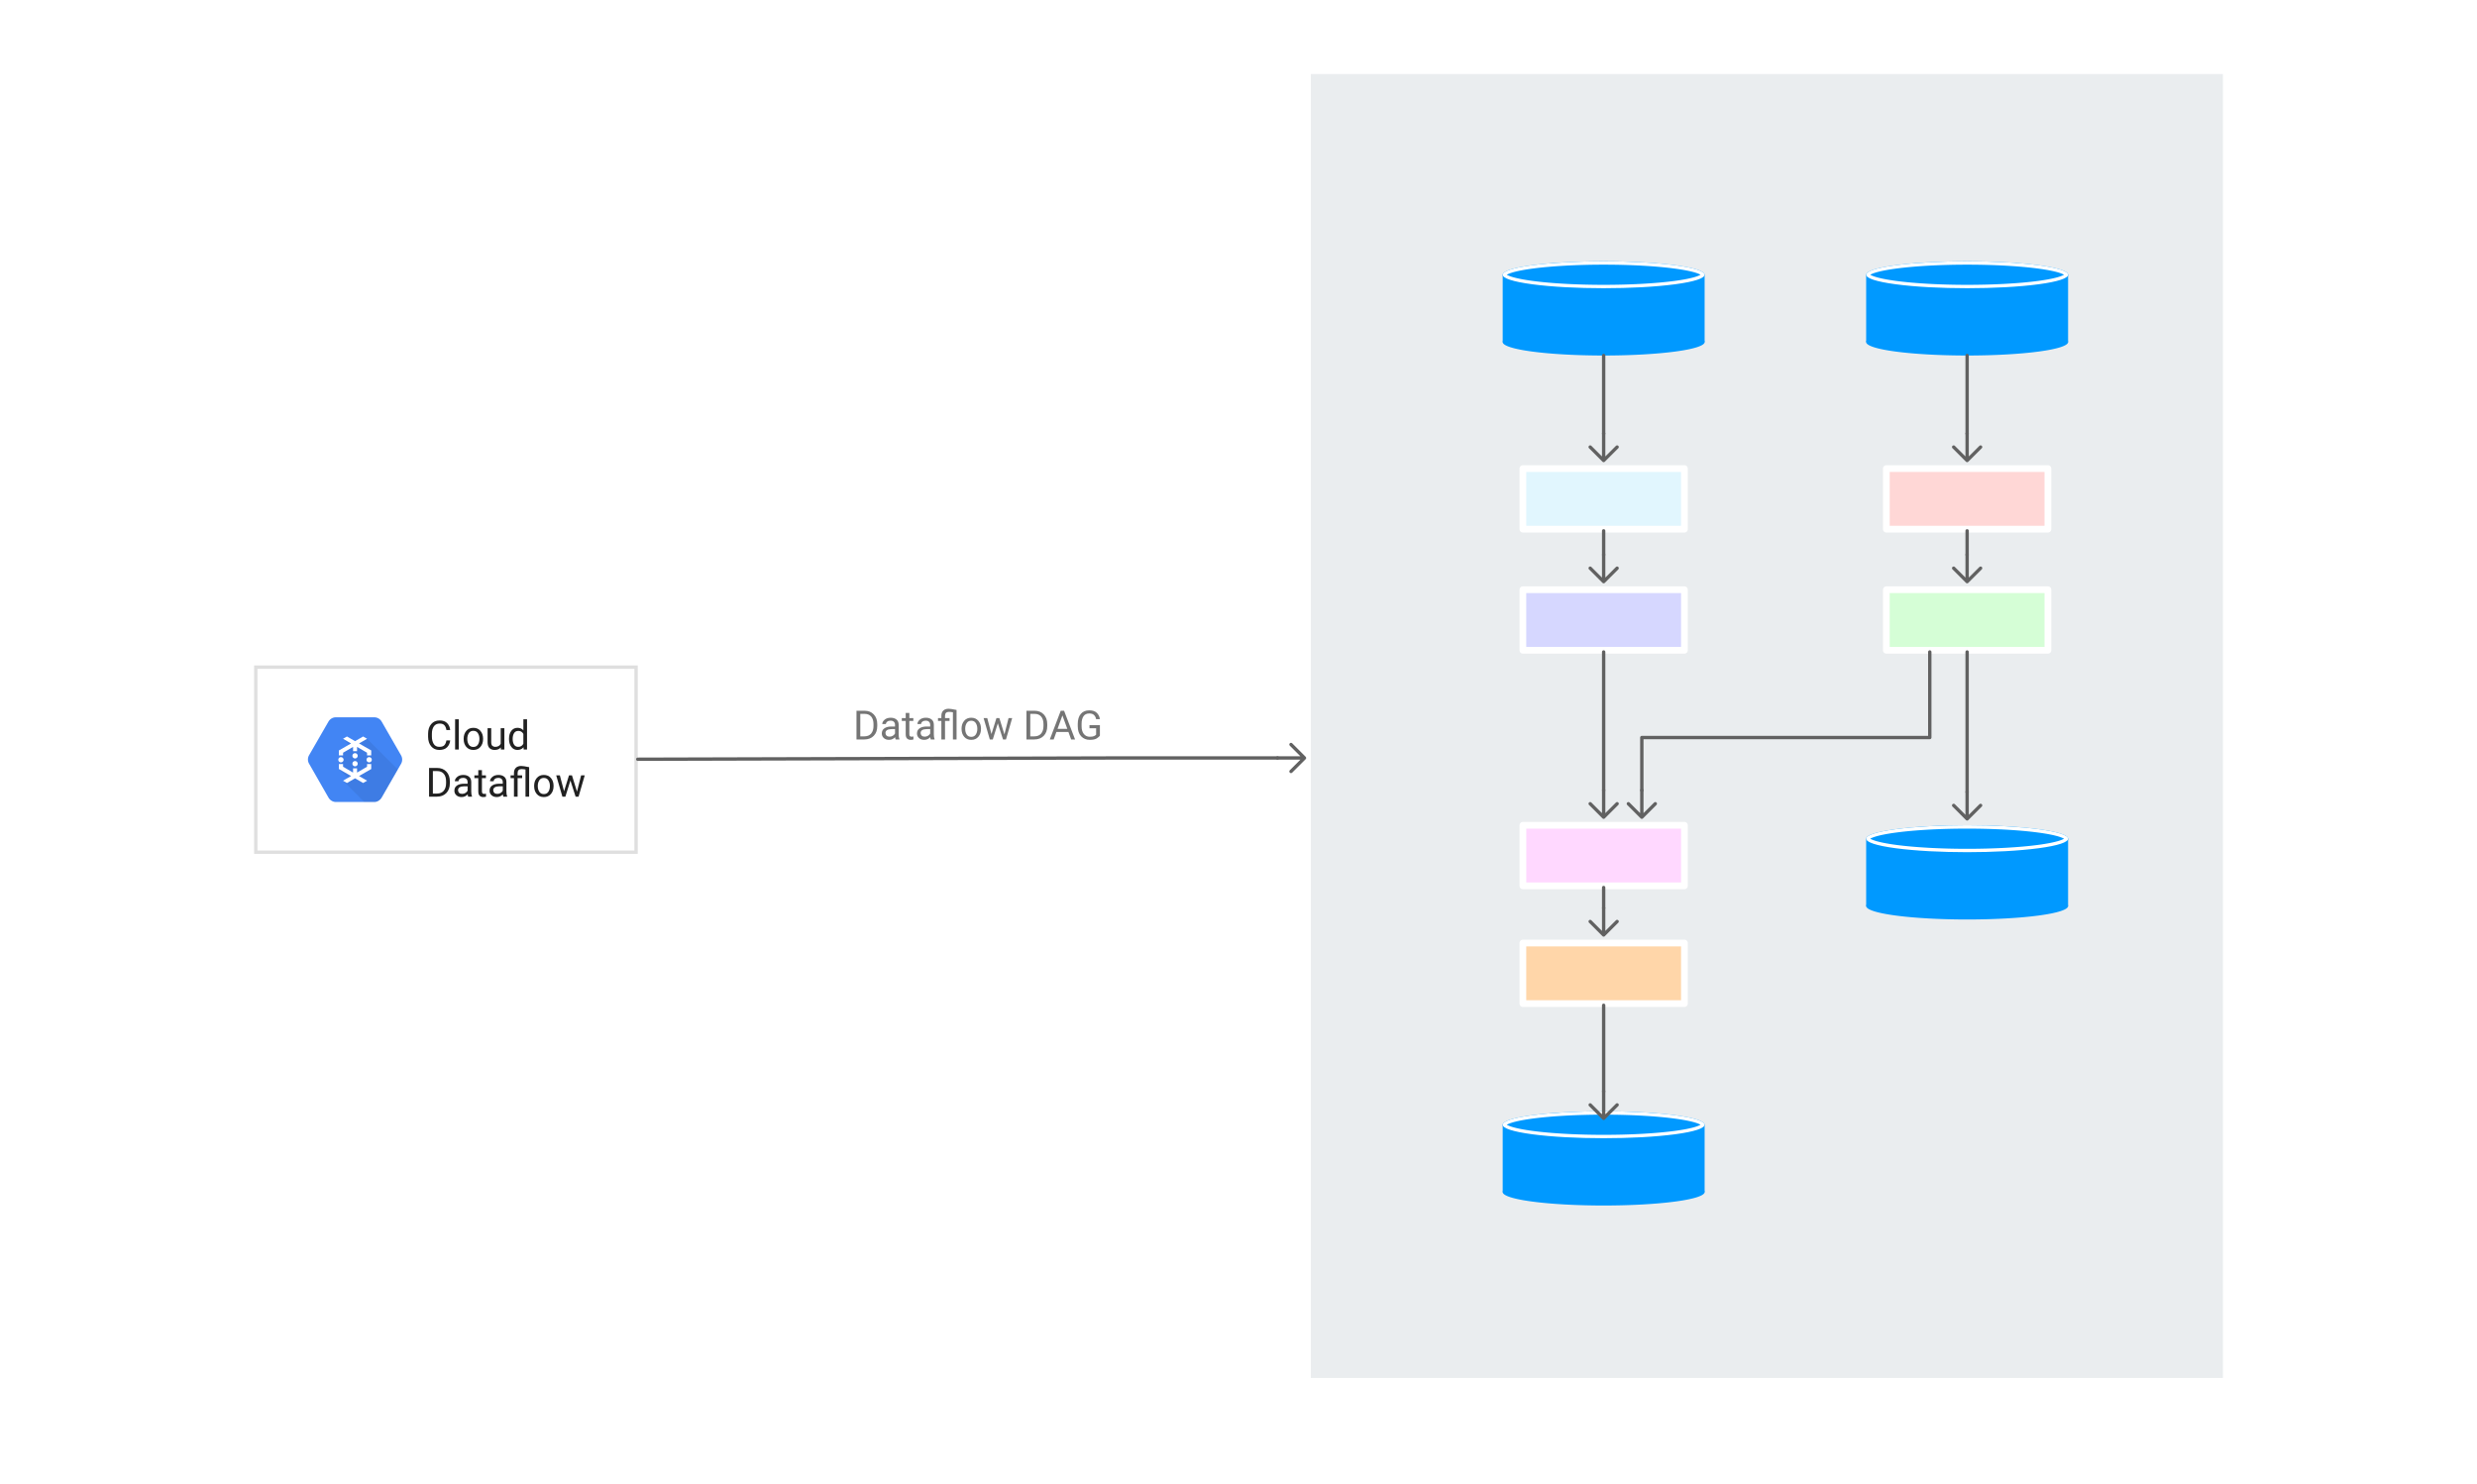 <?xml version="1.0" encoding="UTF-8" standalone="no"?>
<svg
   viewBox="0 0 736 441"
   width="736"
   height="441"
   version="1.1"
   id="svg974918"
   xmlns="http://www.w3.org/2000/svg"
   xmlns:svg="http://www.w3.org/2000/svg">
  <defs
     id="defs974708">
    <clipPath
       id="a">
      <path
         d="M75.5 197.75h114v56h-114z"
         id="path974687" />
    </clipPath>
    <marker
       orient="auto"
       overflow="visible"
       id="b"
       stroke-miterlimit="10"
       viewBox="-1 -5 10 10"
       markerWidth="10"
       markerHeight="10"
       color="#616161">
      <path
         d="M8 0H0m4-4l4 4-4 4"
         fill="none"
         stroke="currentColor"
         id="path974690" />
    </marker>
    <clipPath
       id="c">
      <path
         d="M497.713 78.822c11.716 1.562 11.716 4.094 0 5.656-11.716 1.563-30.71 1.563-42.426 0-11.716-1.562-11.716-4.094 0-5.656 11.716-1.563 30.71-1.563 42.426 0"
         id="path974693" />
    </clipPath>
    <clipPath
       id="d">
      <path
         d="M605.713 78.822c11.716 1.562 11.716 4.094 0 5.656-11.716 1.563-30.71 1.563-42.426 0-11.716-1.562-11.716-4.094 0-5.656 11.716-1.563 30.71-1.563 42.426 0"
         id="path974696" />
    </clipPath>
    <clipPath
       id="e">
      <path
         d="M497.713 331.422c11.716 1.562 11.716 4.094 0 5.656-11.716 1.563-30.71 1.563-42.426 0-11.716-1.562-11.716-4.094 0-5.656 11.716-1.563 30.71-1.563 42.426 0"
         id="path974699" />
    </clipPath>
    <clipPath
       id="f">
      <path
         d="M605.713 246.422c11.716 1.562 11.716 4.094 0 5.656-11.716 1.563-30.71 1.563-42.426 0-11.716-1.562-11.716-4.094 0-5.656 11.716-1.563 30.71-1.563 42.426 0"
         id="path974702" />
    </clipPath>
    <marker
       orient="auto"
       overflow="visible"
       id="g"
       stroke-miterlimit="10"
       viewBox="-1 -5 10 10"
       markerWidth="10"
       markerHeight="10"
       color="#616161">
      <path
         d="M8 0H0m4-4l4 4-4 4"
         fill="none"
         stroke="currentColor"
         id="path974705" />
    </marker>
  </defs>
  <g
     fill="none"
     id="g974916">
    <title
       id="title974710">fig 2</title>
    <title
       id="title974712">Layer 1</title>
    <title
       id="title974714">zone external - grey</title>
    <path
       fill="#eaedef"
       d="m 389.5,22 h 271 v 387.5 h -271 z"
       id="path974716" />
    <title
       id="title974718">Cloud Dataflow</title>
    <path
       fill="#ffffff"
       d="m 75.5,197.75 h 114 v 56 h -114 z"
       id="path974720" />
    <path
       stroke="#dfdfdf"
       stroke-linecap="round"
       stroke-linejoin="round"
       stroke-width="2"
       clip-path="url(#a)"
       d="m 75.5,197.75 h 114 v 56 h -114 z"
       id="path974722" />
    <g
       aria-label="CloudDataflow"
       transform="translate(126.5,211.75)"
       id="text974728"
       style="fill:#212121">
      <path
         d="m 6.141,8.287 h 1.125 Q 7.137,9.5 6.352,10.309 5.566,11.117 4.031,11.117 q -1.488,0 -2.402,-1.061 Q 0.721,8.99 0.703,7.227 V 6.312 q 0,-1.793 0.92,-2.877 0.926,-1.084 2.508,-1.084 1.447,0 2.227,0.797 0.779,0.797 0.908,2.057 h -1.125 Q 6.012,4.314 5.566,3.799 5.121,3.277 4.131,3.277 3,3.277 2.414,4.109 1.828,4.941 1.828,6.301 v 0.861 q 0,1.26 0.533,2.15 0.533,0.885 1.67,0.885 1.078,0 1.518,-0.504 0.445,-0.504 0.592,-1.406 z"
         style="font-size:12px;font-family:Roboto"
         id="path974922" />
      <path
         d="m 9.814,2 v 9 H 8.725 V 2 Z"
         style="font-size:12px;font-family:Roboto"
         id="path974924" />
      <path
         d="m 11.268,7.766 q 0,-1.377 0.773,-2.297 0.773,-0.926 2.104,-0.926 1.33,0 2.104,0.908 0.773,0.902 0.791,2.256 v 0.193 q 0,1.377 -0.779,2.297 -0.773,0.92 -2.104,0.92 -1.336,0 -2.115,-0.92 -0.773,-0.92 -0.773,-2.297 z m 1.084,0.135 q 0,0.943 0.445,1.635 0.451,0.691 1.359,0.691 0.885,0 1.336,-0.68 0.451,-0.686 0.457,-1.629 V 7.766 q 0,-0.932 -0.451,-1.629 -0.451,-0.703 -1.354,-0.703 -0.896,0 -1.348,0.703 -0.445,0.697 -0.445,1.629 z"
         style="font-size:12px;font-family:Roboto"
         id="path974926" />
      <path
         d="m 22.33,11 -0.023,-0.627 q -0.621,0.744 -1.852,0.744 -0.932,0 -1.506,-0.551 Q 18.375,10.016 18.375,8.75 V 4.66 h 1.084 v 4.102 q 0,0.855 0.357,1.148 0.363,0.287 0.809,0.287 1.225,0 1.652,-0.92 V 4.66 h 1.09 V 11 Z"
         style="font-size:12px;font-family:Roboto"
         id="path974928" />
      <path
         d="m 29.104,11 -0.053,-0.68 q -0.65,0.797 -1.811,0.797 -1.113,0 -1.799,-0.902 Q 24.756,9.312 24.744,7.947 V 7.777 q 0,-1.453 0.686,-2.344 0.691,-0.891 1.822,-0.891 1.119,0 1.758,0.75 V 2 h 1.09 v 9 z M 25.834,7.9 q 0,0.943 0.398,1.623 0.398,0.674 1.277,0.674 1.008,0 1.5,-0.92 V 6.359 q -0.486,-0.902 -1.488,-0.902 -0.885,0 -1.289,0.691 -0.398,0.686 -0.398,1.629 z"
         style="font-size:12px;font-family:Roboto"
         id="path974930" />
      <path
         d="M 0.99,25 V 16.469 H 3.404 q 1.682,0 2.719,1.084 1.043,1.078 1.043,2.93 v 0.51 q 0,1.852 -1.049,2.93 Q 5.074,25 3.299,25 Z M 2.121,17.395 v 6.686 h 1.178 q 1.365,0 2.057,-0.844 0.691,-0.844 0.691,-2.244 V 20.471 Q 6.047,19 5.355,18.197 4.664,17.395 3.404,17.395 Z"
         style="font-size:12px;font-family:Roboto"
         id="path974932" />
      <path
         d="m 12.615,25 q -0.105,-0.229 -0.152,-0.668 -0.305,0.322 -0.762,0.557 -0.457,0.229 -1.043,0.229 -0.973,0 -1.559,-0.545 -0.586,-0.545 -0.586,-1.336 0,-1.02 0.773,-1.547 0.773,-0.533 2.08,-0.533 h 1.072 v -0.504 q 0,-0.562 -0.34,-0.896 -0.334,-0.34 -0.996,-0.34 -0.615,0 -0.996,0.305 -0.375,0.299 -0.375,0.697 H 8.648 q 0,-0.68 0.686,-1.277 0.686,-0.598 1.834,-0.598 1.031,0 1.693,0.527 0.662,0.527 0.662,1.594 v 2.848 q 0,0.879 0.223,1.395 V 25 Z m -1.799,-0.832 q 0.586,0 1.014,-0.293 0.434,-0.293 0.609,-0.65 v -1.307 h -1.008 q -1.828,0.035 -1.828,1.172 0,0.451 0.305,0.768 0.305,0.311 0.908,0.311 z"
         style="font-size:12px;font-family:Roboto"
         id="path974934" />
      <path
         d="m 17.912,25 q -0.369,0.117 -0.838,0.117 -0.604,0 -1.031,-0.369 -0.428,-0.369 -0.428,-1.324 v -3.932 h -1.16 v -0.832 h 1.16 v -1.541 h 1.084 v 1.541 h 1.184 v 0.832 h -1.184 v 3.938 q 0,0.486 0.211,0.621 0.211,0.135 0.486,0.135 0.205,0 0.51,-0.07 z"
         style="font-size:12px;font-family:Roboto"
         id="path974936" />
      <path
         d="m 23.068,25 q -0.105,-0.229 -0.152,-0.668 -0.305,0.322 -0.762,0.557 -0.457,0.229 -1.043,0.229 -0.973,0 -1.559,-0.545 -0.586,-0.545 -0.586,-1.336 0,-1.02 0.773,-1.547 0.773,-0.533 2.08,-0.533 h 1.072 v -0.504 q 0,-0.562 -0.34,-0.896 -0.334,-0.34 -0.996,-0.34 -0.615,0 -0.996,0.305 -0.375,0.299 -0.375,0.697 h -1.084 q 0,-0.68 0.686,-1.277 0.686,-0.598 1.834,-0.598 1.031,0 1.693,0.527 0.662,0.527 0.662,1.594 v 2.848 q 0,0.879 0.223,1.395 V 25 Z m -1.799,-0.832 q 0.586,0 1.014,-0.293 0.434,-0.293 0.609,-0.65 v -1.307 h -1.008 q -1.828,0.035 -1.828,1.172 0,0.451 0.305,0.768 0.305,0.311 0.908,0.311 z"
         style="font-size:12px;font-family:Roboto"
         id="path974938" />
      <path
         d="M 28.646,19.492 H 27.299 V 25 h -1.084 v -5.508 h -1.002 v -0.832 h 1.002 v -0.715 q 0.012,-0.996 0.574,-1.529 0.568,-0.539 1.594,-0.539 0.592,0 2.344,0.357 V 25 h -1.084 v -8.08 q -0.732,-0.117 -1.178,-0.117 -1.148,0 -1.166,1.154 v 0.703 h 1.348 z"
         style="font-size:12px;font-family:Roboto"
         id="path974940" />
      <path
         d="m 32.209,21.766 q 0,-1.377 0.773,-2.297 0.773,-0.926 2.104,-0.926 1.33,0 2.104,0.908 0.773,0.902 0.791,2.256 v 0.193 q 0,1.377 -0.779,2.297 -0.773,0.92 -2.104,0.92 -1.336,0 -2.115,-0.92 -0.773,-0.92 -0.773,-2.297 z m 1.084,0.135 q 0,0.943 0.445,1.635 0.451,0.691 1.359,0.691 0.885,0 1.336,-0.68 0.451,-0.686 0.457,-1.629 v -0.152 q 0,-0.932 -0.451,-1.629 -0.451,-0.703 -1.354,-0.703 -0.896,0 -1.348,0.703 -0.445,0.697 -0.445,1.629 z"
         style="font-size:12px;font-family:Roboto"
         id="path974942" />
      <path
         d="M 47.25,18.66 45.41,25 H 44.531 L 42.99,20.201 41.49,25 h -0.885 l -1.84,-6.34 h 1.084 l 1.248,4.734 1.477,-4.734 h 0.873 l 1.5,4.834 1.225,-4.834 z"
         style="font-size:12px;font-family:Roboto"
         id="path974944" />
    </g>
    <title
       id="title974730">Cloud Dataflow</title>
    <title
       id="title974732">Fill-1</title>
    <path
       d="m 119.166,224.464 -5.754,-10.006 c -0.461,-0.8 -1.297,-1.286 -2.158,-1.286 H 99.746 c -0.922,0 -1.727,0.54 -2.158,1.285 l -5.754,9.986 a 2.51,2.51 0 0 0 0,2.502 l 5.754,10.052 c 0.46,0.798 1.297,1.331 2.158,1.331 h 11.508 c 0.922,0 1.727,-0.581 2.158,-1.326 l 5.754,-10.006 a 2.566,2.566 0 0 0 0,-2.532"
       fill="#4285f4"
       id="path974734" />
    <title
       id="title974736">Fill-4</title>
    <path
       d="m 109.08,219.548 -3.553,0.834 -3.607,-0.834 1.98,1.98 -3.202,2.953 0.847,0.846 -0.787,1.01 0.988,0.987 -1.048,1.212 3.017,3.016 -1.795,0.455 6.32,6.321 h 3.014 c 0.922,0 1.727,-0.581 2.158,-1.326 l 4.79,-8.332 z"
       fill="#000000"
       fill-opacity="0.07"
       id="path974738" />
    <title
       id="title974740">Fill-6</title>
    <path
       d="m 109.69,225 a 0.782,0.782 0 1 1 0,1.565 0.782,0.782 0 0 1 0,-1.565"
       fill="#ffffff"
       id="path974742" />
    <title
       id="title974744">Fill-8</title>
    <path
       d="m 101.31,225 a 0.782,0.782 0 1 1 0,1.564 0.782,0.782 0 0 1 0,-1.564"
       fill="#ffffff"
       id="path974746" />
    <title
       id="title974748">Fill-10</title>
    <path
       d="m 105.5,223.827 a 0.782,0.782 0 1 1 0,1.565 0.782,0.782 0 0 1 0,-1.565"
       fill="#ffffff"
       id="path974750" />
    <title
       id="title974752">Fill-12</title>
    <path
       d="m 105.5,226.173 a 0.782,0.782 0 1 1 0,1.565 0.782,0.782 0 0 1 0,-1.565"
       fill="#ffffff"
       id="path974754" />
    <title
       id="title974756">Fill-14</title>
    <path
       d="m 106.679,220.935 2.401,-1.387 -1.162,-0.671 h -0.032 l -2.386,1.377 -2.386,-1.377 h -0.032 l -1.163,0.671 2.402,1.387 -3.623,2.08 v 1.466 h 1.236 v -0.786 l 2.972,-1.737 v 1.276 h 1.188 v -1.276 l 2.966,1.737 v 0.786 h 1.242 v -1.466 z"
       fill="#ffffff"
       id="path974758" />
    <title
       id="title974760">Fill-16</title>
    <path
       d="m 109.06,227.856 -2.966,1.737 v -1.261 h -1.188 v 1.26 l -2.972,-1.736 v -0.786 h -1.236 v 1.466 l 3.627,2.082 -2.405,1.389 1.162,0.671 h 0.032 l 2.386,-1.378 2.386,1.378 h 0.032 l 1.163,-0.671 -2.406,-1.389 3.627,-2.082 v -1.466 h -1.242 z"
       fill="#ffffff"
       id="path974762" />
    <title
       id="title974764">path w/ description</title>
    <title
       id="title974766">path</title>
    <path
       d="M 189.5,225.629 330.25,225.25 H 379.6"
       marker-end="url(#b)"
       stroke="#616161"
       stroke-linecap="round"
       stroke-linejoin="round"
       id="path974768" />
    <g
       aria-label="Dataflow DAG"
       transform="translate(253.5,208.75)"
       id="text974772"
       style="fill:#757575">
      <path
         d="M 0.99,11 V 2.469 H 3.404 q 1.682,0 2.719,1.084 1.043,1.078 1.043,2.93 v 0.51 q 0,1.852 -1.049,2.93 Q 5.074,11 3.299,11 Z M 2.121,3.395 v 6.686 h 1.178 q 1.365,0 2.057,-0.844 Q 6.047,8.393 6.047,6.992 V 6.471 Q 6.047,5 5.355,4.197 4.664,3.395 3.404,3.395 Z"
         style="font-size:12px;font-family:Roboto"
         id="path974947" />
      <path
         d="m 12.615,11 q -0.105,-0.229 -0.152,-0.668 -0.305,0.322 -0.762,0.557 -0.457,0.229 -1.043,0.229 -0.973,0 -1.559,-0.545 -0.586,-0.545 -0.586,-1.336 0,-1.02 0.773,-1.547 Q 10.061,7.156 11.367,7.156 h 1.072 V 6.652 q 0,-0.562 -0.34,-0.896 -0.334,-0.34 -0.996,-0.34 -0.615,0 -0.996,0.305 Q 9.732,6.02 9.732,6.418 H 8.648 q 0,-0.68 0.686,-1.277 0.686,-0.598 1.834,-0.598 1.031,0 1.693,0.527 0.662,0.527 0.662,1.594 v 2.848 q 0,0.879 0.223,1.395 V 11 Z m -1.799,-0.832 q 0.586,0 1.014,-0.293 0.434,-0.293 0.609,-0.65 V 7.918 h -1.008 q -1.828,0.035 -1.828,1.172 0,0.451 0.305,0.768 0.305,0.311 0.908,0.311 z"
         style="font-size:12px;font-family:Roboto"
         id="path974949" />
      <path
         d="m 17.912,11 q -0.369,0.117 -0.838,0.117 -0.604,0 -1.031,-0.369 -0.428,-0.369 -0.428,-1.324 V 5.492 H 14.455 V 4.66 h 1.16 V 3.119 h 1.084 v 1.541 h 1.184 v 0.832 h -1.184 v 3.938 q 0,0.486 0.211,0.621 0.211,0.135 0.486,0.135 0.205,0 0.51,-0.07 z"
         style="font-size:12px;font-family:Roboto"
         id="path974951" />
      <path
         d="m 23.068,11 q -0.105,-0.229 -0.152,-0.668 -0.305,0.322 -0.762,0.557 -0.457,0.229 -1.043,0.229 -0.973,0 -1.559,-0.545 -0.586,-0.545 -0.586,-1.336 0,-1.02 0.773,-1.547 Q 20.514,7.156 21.82,7.156 h 1.072 V 6.652 q 0,-0.562 -0.34,-0.896 -0.334,-0.34 -0.996,-0.34 -0.615,0 -0.996,0.305 -0.375,0.299 -0.375,0.697 h -1.084 q 0,-0.68 0.686,-1.277 0.686,-0.598 1.834,-0.598 1.031,0 1.693,0.527 0.662,0.527 0.662,1.594 v 2.848 q 0,0.879 0.223,1.395 V 11 Z m -1.799,-0.832 q 0.586,0 1.014,-0.293 0.434,-0.293 0.609,-0.65 V 7.918 h -1.008 q -1.828,0.035 -1.828,1.172 0,0.451 0.305,0.768 0.305,0.311 0.908,0.311 z"
         style="font-size:12px;font-family:Roboto"
         id="path974953" />
      <path
         d="M 28.646,5.492 H 27.299 V 11 H 26.215 V 5.492 H 25.213 V 4.66 h 1.002 V 3.945 q 0.012,-0.996 0.574,-1.529 0.568,-0.539 1.594,-0.539 0.592,0 2.344,0.357 V 11 H 29.643 V 2.92 q -0.732,-0.117 -1.178,-0.117 -1.148,0 -1.166,1.154 v 0.703 h 1.348 z"
         style="font-size:12px;font-family:Roboto"
         id="path974955" />
      <path
         d="m 32.209,7.766 q 0,-1.377 0.773,-2.297 0.773,-0.926 2.104,-0.926 1.33,0 2.104,0.908 0.773,0.902 0.791,2.256 v 0.193 q 0,1.377 -0.779,2.297 -0.773,0.92 -2.104,0.92 -1.336,0 -2.115,-0.92 -0.773,-0.92 -0.773,-2.297 z m 1.084,0.135 q 0,0.943 0.445,1.635 0.451,0.691 1.359,0.691 0.885,0 1.336,-0.68 0.451,-0.686 0.457,-1.629 V 7.766 q 0,-0.932 -0.451,-1.629 -0.451,-0.703 -1.354,-0.703 -0.896,0 -1.348,0.703 -0.445,0.697 -0.445,1.629 z"
         style="font-size:12px;font-family:Roboto"
         id="path974957" />
      <path
         d="M 47.25,4.66 45.41,11 H 44.531 L 42.99,6.201 41.49,11 H 40.605 L 38.766,4.66 h 1.084 l 1.248,4.734 1.477,-4.734 h 0.873 l 1.5,4.834 1.225,-4.834 z"
         style="font-size:12px;font-family:Roboto"
         id="path974959" />
      <path
         d="M 51.498,11 V 2.469 h 2.414 q 1.682,0 2.719,1.084 1.043,1.078 1.043,2.93 V 6.992 Q 57.674,8.844 56.625,9.922 55.582,11 53.807,11 Z m 1.131,-7.605 v 6.686 h 1.178 q 1.365,0 2.057,-0.844 0.691,-0.844 0.691,-2.244 V 6.471 Q 56.555,5 55.863,4.197 55.172,3.395 53.912,3.395 Z"
         style="font-size:12px;font-family:Roboto"
         id="path974961" />
      <path
         d="m 58.43,11 3.252,-8.531 h 0.99 L 65.936,11 H 64.775 L 63.961,8.768 H 60.393 L 59.584,11 Z m 2.303,-3.158 h 2.895 L 62.18,3.863 Z"
         style="font-size:12px;font-family:Roboto"
         id="path974963" />
      <path
         d="M 73.318,6.752 V 9.875 q -0.24,0.352 -0.914,0.797 -0.674,0.445 -2.104,0.445 -1.559,0 -2.561,-1.066 Q 66.738,8.979 66.738,7.062 V 6.4 q 0,-1.904 0.891,-2.977 0.891,-1.072 2.543,-1.072 1.465,0 2.221,0.738 0.762,0.738 0.926,1.875 H 72.188 Q 72.07,4.273 71.607,3.775 71.15,3.277 70.172,3.277 q -1.178,0 -1.734,0.832 -0.557,0.826 -0.562,2.25 V 7.062 q 0,1.477 0.668,2.309 0.668,0.826 1.764,0.826 0.908,0 1.312,-0.211 0.404,-0.217 0.574,-0.41 V 7.666 H 70.219 V 6.752 Z"
         style="font-size:12px;font-family:Roboto"
         id="path974965" />
    </g>
    <title
       id="title974774">zone internal - blue</title>
    <path
       fill="#e1f6fe"
       d="m 452.5,139.25 h 48 v 18 h -48 z"
       id="path974776" />
    <path
       stroke="#ffffff"
       stroke-linecap="round"
       stroke-linejoin="round"
       stroke-width="2"
       d="m 452.5,139.25 h 48 v 18 h -48 z"
       id="path974778" />
    <title
       id="title974780">zone external - blue</title>
    <path
       fill="#0099ff"
       d="m 446.5,81.65 h 60 v 20 h -60 z"
       id="path974782" />
    <path
       id="ellipse974784"
       style="fill:#0099ff"
       d="m 506.5,81.65 a 30,4 0 0 1 -30,4 30,4 0 0 1 -30,-4 30,4 0 0 1 30,-4 30,4 0 0 1 30,4 z" />
    <path
       id="ellipse974786"
       clip-path="url(#c)"
       style="stroke:#ffffff;stroke-width:2;stroke-linecap:round;stroke-linejoin:round"
       d="m 506.5,81.65 a 30,4 0 0 1 -30,4 30,4 0 0 1 -30,-4 30,4 0 0 1 30,-4 30,4 0 0 1 30,4 z" />
    <path
       id="ellipse974788"
       style="fill:#0099ff"
       d="m 506.5,101.65 a 30,4 0 0 1 -30,4 30,4 0 0 1 -30,-4 30,4 0 0 1 30,-4 30,4 0 0 1 30,4 z" />
    <title
       id="title974790">zone external - blue</title>
    <path
       fill="#0099ff"
       d="m 554.5,81.65 h 60 v 20 h -60 z"
       id="path974792" />
    <path
       id="ellipse974794"
       style="fill:#0099ff"
       d="m 614.5,81.65 a 30,4 0 0 1 -30,4 30,4 0 0 1 -30,-4 30,4 0 0 1 30,-4 30,4 0 0 1 30,4 z" />
    <path
       id="ellipse974796"
       clip-path="url(#d)"
       style="stroke:#ffffff;stroke-width:2;stroke-linecap:round;stroke-linejoin:round"
       d="m 614.5,81.65 a 30,4 0 0 1 -30,4 30,4 0 0 1 -30,-4 30,4 0 0 1 30,-4 30,4 0 0 1 30,4 z" />
    <path
       id="ellipse974798"
       style="fill:#0099ff"
       d="m 614.5,101.65 a 30,4 0 0 1 -30,4 30,4 0 0 1 -30,-4 30,4 0 0 1 30,-4 30,4 0 0 1 30,4 z" />
    <title
       id="title974800">zone internal - blue</title>
    <path
       fill="#d6d7ff"
       d="m 452.5,175.25 h 48 v 18 h -48 z"
       id="path974802" />
    <path
       stroke="#ffffff"
       stroke-linecap="round"
       stroke-linejoin="round"
       stroke-width="2"
       d="m 452.5,175.25 h 48 v 18 h -48 z"
       id="path974804" />
    <g
       id="g974812">
      <title
         id="title974806">zone internal - blue</title>
      <path
         fill="#ffd7d6"
         d="m 560.5,139.25 h 48 v 18 h -48 z"
         id="path974808" />
      <path
         stroke="#ffffff"
         stroke-linecap="round"
         stroke-linejoin="round"
         stroke-width="2"
         d="m 560.5,139.25 h 48 v 18 h -48 z"
         id="path974810" />
    </g>
    <g
       id="g974820">
      <title
         id="title974814">zone internal - blue</title>
      <path
         fill="#d5fed6"
         d="m 560.5,175.25 h 48 v 18 h -48 z"
         id="path974816" />
      <path
         stroke="#ffffff"
         stroke-linecap="round"
         stroke-linejoin="round"
         stroke-width="2"
         d="m 560.5,175.25 h 48 v 18 h -48 z"
         id="path974818" />
    </g>
    <g
       id="g974828">
      <title
         id="title974822">zone internal - blue</title>
      <path
         fill="#ffd8ff"
         d="m 452.5,245.25 h 48 v 18 h -48 z"
         id="path974824" />
      <path
         stroke="#ffffff"
         stroke-linecap="round"
         stroke-linejoin="round"
         stroke-width="2"
         d="m 452.5,245.25 h 48 v 18 h -48 z"
         id="path974826" />
    </g>
    <g
       id="g974836">
      <title
         id="title974830">zone internal - blue</title>
      <path
         fill="#ffd6a9"
         d="m 452.5,280.25 h 48 v 18 h -48 z"
         id="path974832" />
      <path
         stroke="#ffffff"
         stroke-linecap="round"
         stroke-linejoin="round"
         stroke-width="2"
         d="m 452.5,280.25 h 48 v 18 h -48 z"
         id="path974834" />
    </g>
    <g
       id="g974848">
      <title
         id="title974838">zone external - blue</title>
      <path
         fill="#0099ff"
         d="m 446.5,334.25 h 60 v 20 h -60 z"
         id="path974840" />
      <path
         id="ellipse974842"
         style="fill:#0099ff"
         d="m 506.5,334.25 a 30,4 0 0 1 -30,4 30,4 0 0 1 -30,-4 30,4 0 0 1 30,-4 30,4 0 0 1 30,4 z" />
      <path
         id="ellipse974844"
         clip-path="url(#e)"
         style="stroke:#ffffff;stroke-width:2;stroke-linecap:round;stroke-linejoin:round"
         d="m 506.5,334.25 a 30,4 0 0 1 -30,4 30,4 0 0 1 -30,-4 30,4 0 0 1 30,-4 30,4 0 0 1 30,4 z" />
      <path
         id="ellipse974846"
         style="fill:#0099ff"
         d="m 506.5,354.25 a 30,4 0 0 1 -30,4 30,4 0 0 1 -30,-4 30,4 0 0 1 30,-4 30,4 0 0 1 30,4 z" />
    </g>
    <g
       id="g974860">
      <title
         id="title974850">zone external - blue</title>
      <path
         fill="#0099ff"
         d="m 554.5,249.25 h 60 v 20 h -60 z"
         id="path974852" />
      <path
         id="ellipse974854"
         style="fill:#0099ff"
         d="m 614.5,249.25 a 30,4 0 0 1 -30,4 30,4 0 0 1 -30,-4 30,4 0 0 1 30,-4 30,4 0 0 1 30,4 z" />
      <path
         id="ellipse974856"
         clip-path="url(#f)"
         style="stroke:#ffffff;stroke-width:2;stroke-linecap:round;stroke-linejoin:round"
         d="m 614.5,249.25 a 30,4 0 0 1 -30,4 30,4 0 0 1 -30,-4 30,4 0 0 1 30,-4 30,4 0 0 1 30,4 z" />
      <path
         id="ellipse974858"
         style="fill:#0099ff"
         d="m 614.5,269.25 a 30,4 0 0 1 -30,4 30,4 0 0 1 -30,-4 30,4 0 0 1 30,-4 30,4 0 0 1 30,4 z" />
    </g>
    <g
       id="g974866">
      <title
         id="title974862">path arrow - grey primary</title>
      <path
         d="m 476.5,105.65 v 23.2"
         marker-end="url(#g)"
         stroke="#616161"
         stroke-linecap="round"
         stroke-linejoin="round"
         id="path974864" />
    </g>
    <g
       id="g974872">
      <title
         id="title974868">path arrow - grey primary</title>
      <path
         d="m 476.5,157.75 v 7.1"
         marker-end="url(#g)"
         stroke="#616161"
         stroke-linecap="round"
         stroke-linejoin="round"
         id="path974870" />
    </g>
    <g
       id="g974878">
      <title
         id="title974874">path arrow - grey primary</title>
      <path
         d="m 476.5,193.75 v 41.1"
         marker-end="url(#g)"
         stroke="#616161"
         stroke-linecap="round"
         stroke-linejoin="round"
         id="path974876" />
    </g>
    <g
       id="g974884">
      <title
         id="title974880">path arrow - grey primary</title>
      <path
         d="m 476.5,263.75 v 6.1"
         marker-end="url(#g)"
         stroke="#616161"
         stroke-linecap="round"
         stroke-linejoin="round"
         id="path974882" />
    </g>
    <g
       id="g974890">
      <title
         id="title974886">path arrow - grey primary</title>
      <path
         d="m 476.5,298.75 v 25.6"
         marker-end="url(#g)"
         stroke="#616161"
         stroke-linecap="round"
         stroke-linejoin="round"
         id="path974888" />
    </g>
    <g
       id="g974896">
      <title
         id="title974892">path arrow - grey primary</title>
      <path
         d="m 584.5,105.65 v 23.2"
         marker-end="url(#g)"
         stroke="#616161"
         stroke-linecap="round"
         stroke-linejoin="round"
         id="path974894" />
    </g>
    <g
       id="g974902">
      <title
         id="title974898">path arrow - grey primary</title>
      <path
         d="m 584.5,157.75 v 7.1"
         marker-end="url(#g)"
         stroke="#616161"
         stroke-linecap="round"
         stroke-linejoin="round"
         id="path974900" />
    </g>
    <g
       id="g974908">
      <title
         id="title974904">path arrow - grey primary</title>
      <path
         d="m 573.403,193.75 v 25.424 h -85.561 v 15.676"
         marker-end="url(#g)"
         stroke="#616161"
         stroke-linecap="round"
         stroke-linejoin="round"
         id="path974906" />
    </g>
    <g
       id="g974914">
      <title
         id="title974910">path arrow - grey primary</title>
      <path
         d="m 584.5,193.75 v 41.6"
         marker-end="url(#g)"
         stroke="#616161"
         stroke-linecap="round"
         stroke-linejoin="round"
         id="path974912" />
    </g>
  </g>
</svg>
